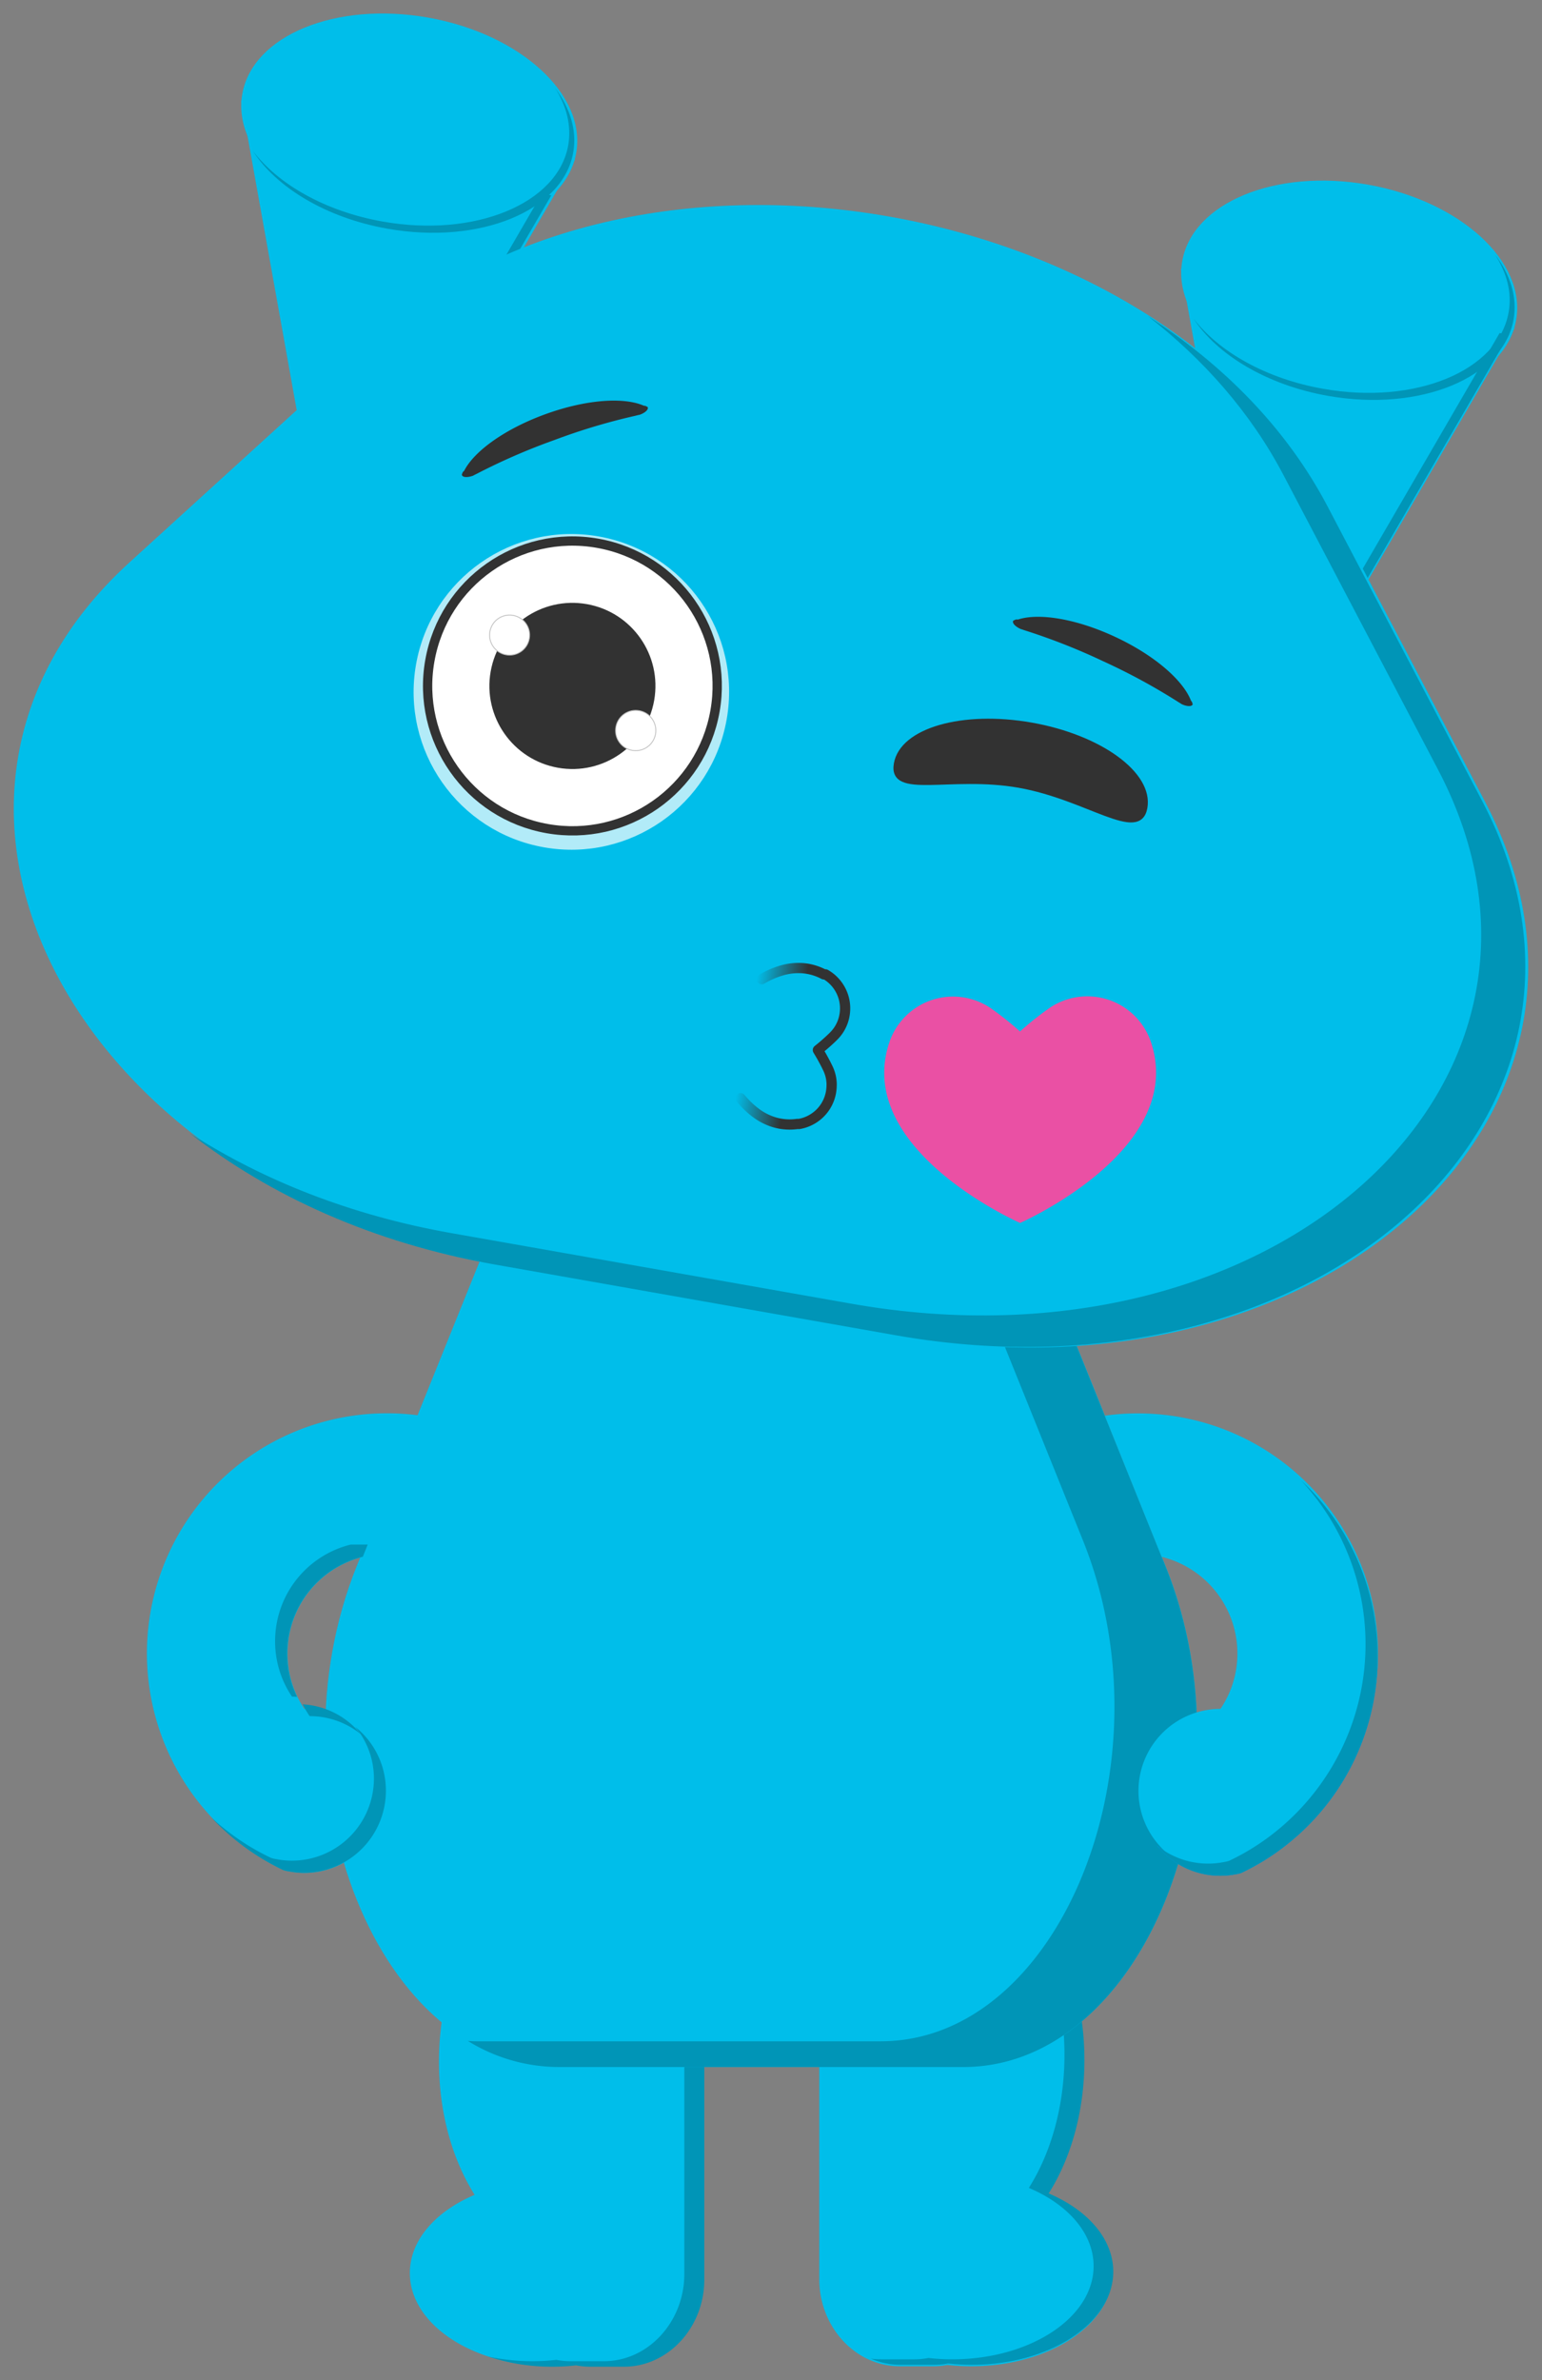 <svg xmlns="http://www.w3.org/2000/svg" xmlns:xlink="http://www.w3.org/1999/xlink" viewBox="0 0 470 725"><rect x="0" y="0" width="470" height="725" fill="#808080" stroke="none"/><defs><style>.cls-1{fill:#00beea;}.cls-2{fill:#0095b7;}.cls-3{fill:#b2ebf8;stroke:#b2ebf8;stroke-width:2.99px;}.cls-10,.cls-3,.cls-4,.cls-5,.cls-7{stroke-linecap:round;stroke-linejoin:round;}.cls-4,.cls-6{fill:#fff;}.cls-4,.cls-5,.cls-7{stroke:#323232;}.cls-4{stroke-width:2.83px;}.cls-5,.cls-7,.cls-8{fill:#323232;}.cls-5{stroke-width:1.57px;}.cls-6{stroke:#c1c1c1;stroke-miterlimit:10;stroke-width:0.27px;}.cls-7{stroke-width:1.45px;}.cls-9{fill:#09f;}.cls-10{fill:none;stroke-width:3.12px;stroke:url(#linear-gradient);}.cls-11{fill:#ea50a4;}</style><linearGradient id="linear-gradient" x1="221.09" y1="309.27" x2="250.97" y2="309.27" gradientTransform="translate(63.38 -26.67) rotate(10)" gradientUnits="userSpaceOnUse"><stop offset="0" stop-color="#00beea"/><stop offset="0.5" stop-color="#323232"/><stop offset="1" stop-color="#323232"/></linearGradient></defs><title>Wink + Kiss</title><g id="Pink__Confident__Head_Tilt" data-name="Pink__Confident__Head Tilt"><path class="cls-1" d="M214.28,604v90.23c0,14.56-11,26.51-24.48,26.51H179.48a22.49,22.49,0,0,1-4.24-.4,63.71,63.71,0,0,1-7.22.4c-23.79,0-43.1-12.7-43.1-28.39,0-10,7.87-18.8,19.75-23.82-6.75-10.67-10.87-24.92-10.87-40.58,0-33,18.22-59.69,40.68-59.69a28.47,28.47,0,0,1,6.14.68,27.84,27.84,0,0,1,8.22-1.24c14,0,25.32,10.34,25.32,23.09a21.29,21.29,0,0,1-.82,5.85A29.12,29.12,0,0,1,214.28,604Z"/><path class="cls-1" d="M249.72,604v90.23c0,14.56,11,26.51,24.48,26.51h10.32a22.49,22.49,0,0,0,4.24-.4,63.71,63.71,0,0,0,7.22.4c23.79,0,43.1-12.7,43.1-28.39,0-10-7.87-18.8-19.75-23.82,6.75-10.67,10.87-24.92,10.87-40.58,0-33-18.22-59.69-40.68-59.69a28.47,28.47,0,0,0-6.14.68,27.84,27.84,0,0,0-8.22-1.24c-14,0-25.32,10.34-25.32,23.09a21.29,21.29,0,0,0,.82,5.85A29.12,29.12,0,0,0,249.72,604Z"/><path class="cls-2" d="M214.67,604.12v90.23c0,14.55-11,26.53-24.48,26.53H179.85a23.15,23.15,0,0,1-4.25-.41,63.93,63.93,0,0,1-7.2.41,61.38,61.38,0,0,1-19.55-3.1,62.91,62.91,0,0,0,13.47,1.42,65.12,65.12,0,0,0,7.24-.41,22.74,22.74,0,0,0,4.22.41H184.1c13.47,0,24.48-12,24.48-26.53V602.44a28.17,28.17,0,0,0-1-7.35,20.21,20.21,0,0,0,.82-5.86c0-9.33-6.08-17.35-14.81-21,11.87,1.9,20.9,11.34,20.9,22.69a21.57,21.57,0,0,1-.82,5.86A29.84,29.84,0,0,1,214.67,604.12Z"/><path class="cls-2" d="M339.32,691.91c0,15.67-19.29,28.4-43.1,28.4a64.44,64.44,0,0,1-7.2-.41,22.84,22.84,0,0,1-4.25.41H274.43a22.39,22.39,0,0,1-9-1.9,19.74,19.74,0,0,0,3,.22h10.34a22.74,22.74,0,0,0,4.22-.41,65.12,65.12,0,0,0,7.24.41c23.77,0,43.1-12.73,43.1-28.4,0-10-7.87-18.81-19.74-23.81,6.75-10.67,10.86-24.93,10.86-40.6,0-27.61-12.76-50.83-30.08-57.65,20.3,3.28,36.16,28.58,36.16,59.33,0,15.67-4.14,29.93-10.9,40.6C331.45,673.1,339.32,681.91,339.32,691.91Z"/><path class="cls-1" d="M293.62,324.28l61.62,152.67c27.39,67.85-6.85,152.67-61.62,152.67H170.38c-54.77,0-89-84.81-61.62-152.67l61.62-152.67C197.77,256.43,266.23,256.43,293.62,324.28Z"/><path class="cls-2" d="M293.62,629.6H170.4a52.93,52.93,0,0,1-27.8-7.95c.86.07,1.72.11,2.61.11H268.43c54.78,0,89-84.82,61.61-152.66L268.43,316.44c-8.32-20.56-20.37-34.93-34-43,23.14,1.16,45.94,18.1,59.15,50.86l61.61,152.66C382.62,544.78,348.4,629.6,293.62,629.6Z"/><polygon class="cls-1" points="99.97 178.04 73.5 30.6 175.28 48.54 99.97 178.04"/><ellipse class="cls-1" cx="124.74" cy="37.59" rx="32.74" ry="51.67" transform="translate(66.06 153.91) rotate(-80)"/><polygon class="cls-1" points="386.4 229.34 359.93 81.9 461.7 99.84 386.4 229.34"/><ellipse class="cls-1" cx="411.24" cy="88.49" rx="32.74" ry="51.67" transform="translate(252.68 478.11) rotate(-80)"/><path class="cls-2" d="M174.72,46.42c-3.14,17.79-28.47,28.21-56.58,23.25C99.43,66.37,84.24,57.1,77.1,46c7.65,10.1,22.07,18.4,39.52,21.48,28.11,5,53.44-5.47,56.58-23.25,1-5.92-.48-11.91-4-17.42C173.79,33,175.9,39.73,174.72,46.42Z"/><polygon class="cls-2" points="459.94 101.95 384.66 231.46 383.92 227.31 457.07 101.45 459.94 101.95"/><polygon class="cls-2" points="168.03 59.49 92.72 188.99 91.97 184.84 165.16 58.98 168.03 59.49"/><path class="cls-2" d="M461.33,97.28c-3.14,17.82-28.47,28.25-56.55,23.3-18.63-3.29-33.83-12.52-41-23.56,7.66,10.07,22.08,18.33,39.5,21.4,28.08,5,53.41-5.47,56.55-23.3,1.06-6-.53-12-4.17-17.6C460.36,83.69,462.52,90.52,461.33,97.28Z"/><path class="cls-1" d="M405.51,154.41l47.14,89.8c49.92,95.11-49.38,185.48-178.75,162.67L151.76,385.33C22.39,362.52-40,243.64,39.43,171.34l75-68.26C193.88,30.78,355.59,59.3,405.51,154.41Z"/><path class="cls-2" d="M273,406.71,150.86,385.17c-37.12-6.54-68.71-21-93-40,22.12,14.24,49,25,79.56,30.4l122.16,21.54c129.36,22.81,228.66-67.56,178.74-162.68l-47.15-89.78c-9.9-18.84-24.17-35.07-41.33-48.4,23.18,14.89,42.4,34.38,54.8,58L451.76,244C501.67,339.15,402.38,429.52,273,406.71Z"/><circle class="cls-3" cx="174.15" cy="210.74" r="46.58" transform="translate(-63.63 345.65) rotate(-80)"/><circle class="cls-4" cx="174.47" cy="208.93" r="44.13" transform="translate(-61.58 344.47) rotate(-80)"/><circle class="cls-5" cx="174.47" cy="208.93" r="24.52" transform="translate(-61.58 344.47) rotate(-80)"/><circle class="cls-6" cx="156.83" cy="193.39" r="6.13" transform="matrix(0.17, -0.98, 0.98, 0.17, -60.86, 314.26)"/><circle class="cls-6" cx="193.77" cy="222.52" r="6.13" transform="translate(-59.02 374.7) rotate(-80)"/><path class="cls-7" d="M349,246c-1.8,10.22-17.47-3.08-38.41-6.77s-39.22,3.62-37.42-6.6,20.24-15.51,41.18-11.82S350.81,235.8,349,246Z"/><path class="cls-8" d="M308.8,189.15a.27.27,0,0,1,.26-.19,2.32,2.32,0,0,1,.82-.3.83.83,0,0,1,.31.07c6.38-2.12,17.82-.29,29.72,5.26s20.66,13.14,23.11,19.45c.22.25.44.51.35.7.22.25.16.38.1.5-.29.62-1.77.54-3.15-.1a1.85,1.85,0,0,1-.52-.32c-.28-.13-.52-.32-.66-.39a187.27,187.27,0,0,0-22.72-12.34,191.39,191.39,0,0,0-24.2-9.53c-.14-.06-.44-.13-.72-.26a1.85,1.85,0,0,1-.58-.2C309.39,190.79,308.51,189.77,308.8,189.15Z"/><path class="cls-8" d="M140.82,144.75a.27.27,0,0,1,0-.31,2.32,2.32,0,0,1,.36-.79.83.83,0,0,1,.26-.17c3-6,12.4-12.81,24.74-17.3s23.9-5.32,30.09-2.59c.33,0,.67.05.74.24.33,0,.38.15.43.28.24.65-.87,1.64-2.3,2.16a1.85,1.85,0,0,1-.6.14c-.29.1-.6.14-.74.2A187.27,187.27,0,0,0,169.06,134a191.39,191.39,0,0,0-23.85,10.37c-.14.05-.41.22-.69.33a1.85,1.85,0,0,1-.55.27C142.39,145.49,141.05,145.39,140.82,144.75Z"/><path class="cls-1" d="M117.75,545.47a25,25,0,0,1-25,25A23.54,23.54,0,0,1,88.2,570a10.27,10.27,0,0,1-1.78-.41,71.1,71.1,0,0,1-11.89-7.11,73.13,73.13,0,0,1,43.43-132,69.72,69.72,0,0,1,10.07.7l-17.33,43a30.31,30.31,0,0,0-23.07,29.44,30,30,0,0,0,5.15,16.89A25,25,0,0,1,117.75,545.47Z"/><path class="cls-2" d="M117.62,545.45a25,25,0,0,1-24.88,25h-.07a23.54,23.54,0,0,1-4.59-.44,10.27,10.27,0,0,1-1.78-.41,72.68,72.68,0,0,1-21.88-16,76.67,76.67,0,0,0,6.29,5.18,71.09,71.09,0,0,0,11.89,7.11,10.27,10.27,0,0,0,1.78.41,23.54,23.54,0,0,0,4.59.44,25,25,0,0,0,25-25A24.55,24.55,0,0,0,108.29,526,24.83,24.83,0,0,1,117.62,545.45Z"/><path class="cls-2" d="M112.07,470.47l-1.48,3.7a30.38,30.38,0,0,0-20,42.73,7.69,7.69,0,0,0-1.59-.11,30,30,0,0,1-5.15-16.89,30.31,30.31,0,0,1,23.07-29.44Z"/><path class="cls-2" d="M110,528.24a24.78,24.78,0,0,0-15.63-5.52,31.45,31.45,0,0,1-2.11-3.59A24.57,24.57,0,0,1,110,528.24Z"/><path class="cls-9" d="M419.92,504.54a72.91,72.91,0,0,1-29.7,58.84,71.1,71.1,0,0,1-11.89,7.11,10.26,10.26,0,0,1-1.78.41,23.54,23.54,0,0,1-4.59.44,24.79,24.79,0,0,1-19.33-9.22,24.78,24.78,0,0,0,15.63,5.52,23.54,23.54,0,0,0,4.59-.44,10.26,10.26,0,0,0,1.78-.41,71.1,71.1,0,0,0,11.89-7.11A73.17,73.17,0,0,0,396.63,451,73,73,0,0,1,419.92,504.54Z"/><path class="cls-1" d="M347,545.47a25,25,0,0,0,25,25,23.54,23.54,0,0,0,4.59-.44,10.27,10.27,0,0,0,1.78-.41,71.1,71.1,0,0,0,11.89-7.11,73.13,73.13,0,0,0-43.43-132,69.72,69.72,0,0,0-10.07.7l17.33,43a30.31,30.31,0,0,1,23.07,29.44A30,30,0,0,1,372,520.51,25,25,0,0,0,347,545.47Z"/><path class="cls-2" d="M419.92,504.54a72.91,72.91,0,0,1-29.7,58.84,71.1,71.1,0,0,1-11.89,7.11,10.26,10.26,0,0,1-1.78.41,23.54,23.54,0,0,1-4.59.44,24.79,24.79,0,0,1-19.33-9.22,24.78,24.78,0,0,0,15.63,5.52,23.54,23.54,0,0,0,4.59-.44,10.26,10.26,0,0,0,1.78-.41,71.1,71.1,0,0,0,11.89-7.11A73.17,73.17,0,0,0,396.63,451,73,73,0,0,1,419.92,504.54Z"/></g><g id="Emoji_Lips__Gradient" data-name="Emoji Lips__Gradient"><path class="cls-10" d="M232.17,298.25a26.58,26.58,0,0,1,6-2.63,18.16,18.16,0,0,1,6.38-.73,16.53,16.53,0,0,1,6.57,1.9h0l.06,0,.06,0,.06,0,.06,0,.06,0,.06,0,.06,0,.06,0h0a11.9,11.9,0,0,1,2.82,2.25,12,12,0,0,1,2.66,4.64,11.84,11.84,0,0,1,.51,3.63,12,12,0,0,1-.18,1.89q-.08.48-.2.94t-.27.91q-.15.44-.34.87t-.4.83q-.22.41-.46.79t-.52.75q-.27.36-.57.7t-.62.66h0l-.16.16-.29.28-.42.4-.54.5-.66.6-.78.68-.89.75-1,.81.66,1.11.58,1,.5.91.42.79.34.66.26.52.18.37.1.2h0q.2.41.36.83t.3.86q.13.43.23.88t.16.9q.06.46.09.92t0,.94q0,.47-.05.95t-.13,1a12,12,0,0,1-.48,1.84,11.87,11.87,0,0,1-2.9,4.59,12,12,0,0,1-4.55,2.8,11.86,11.86,0,0,1-1.76.45H243a16.53,16.53,0,0,1-6.82-.46,18.16,18.16,0,0,1-5.74-2.87,26.59,26.59,0,0,1-4.71-4.52"/></g><g id="Heart"><path class="cls-11" d="M310.93,372.5s-50.41-22.1-40-54.58v0q.14-.43.29-.86h0a20.48,20.48,0,0,1,31.18-9.68l0,0,0,0a99.4,99.4,0,0,1,8.49,6.79,99.4,99.4,0,0,1,8.49-6.79l0,0,0,0A20.48,20.48,0,0,1,350.67,317h0q.15.43.29.86v0C361.34,350.4,310.93,372.5,310.93,372.5Z"/></g></svg>